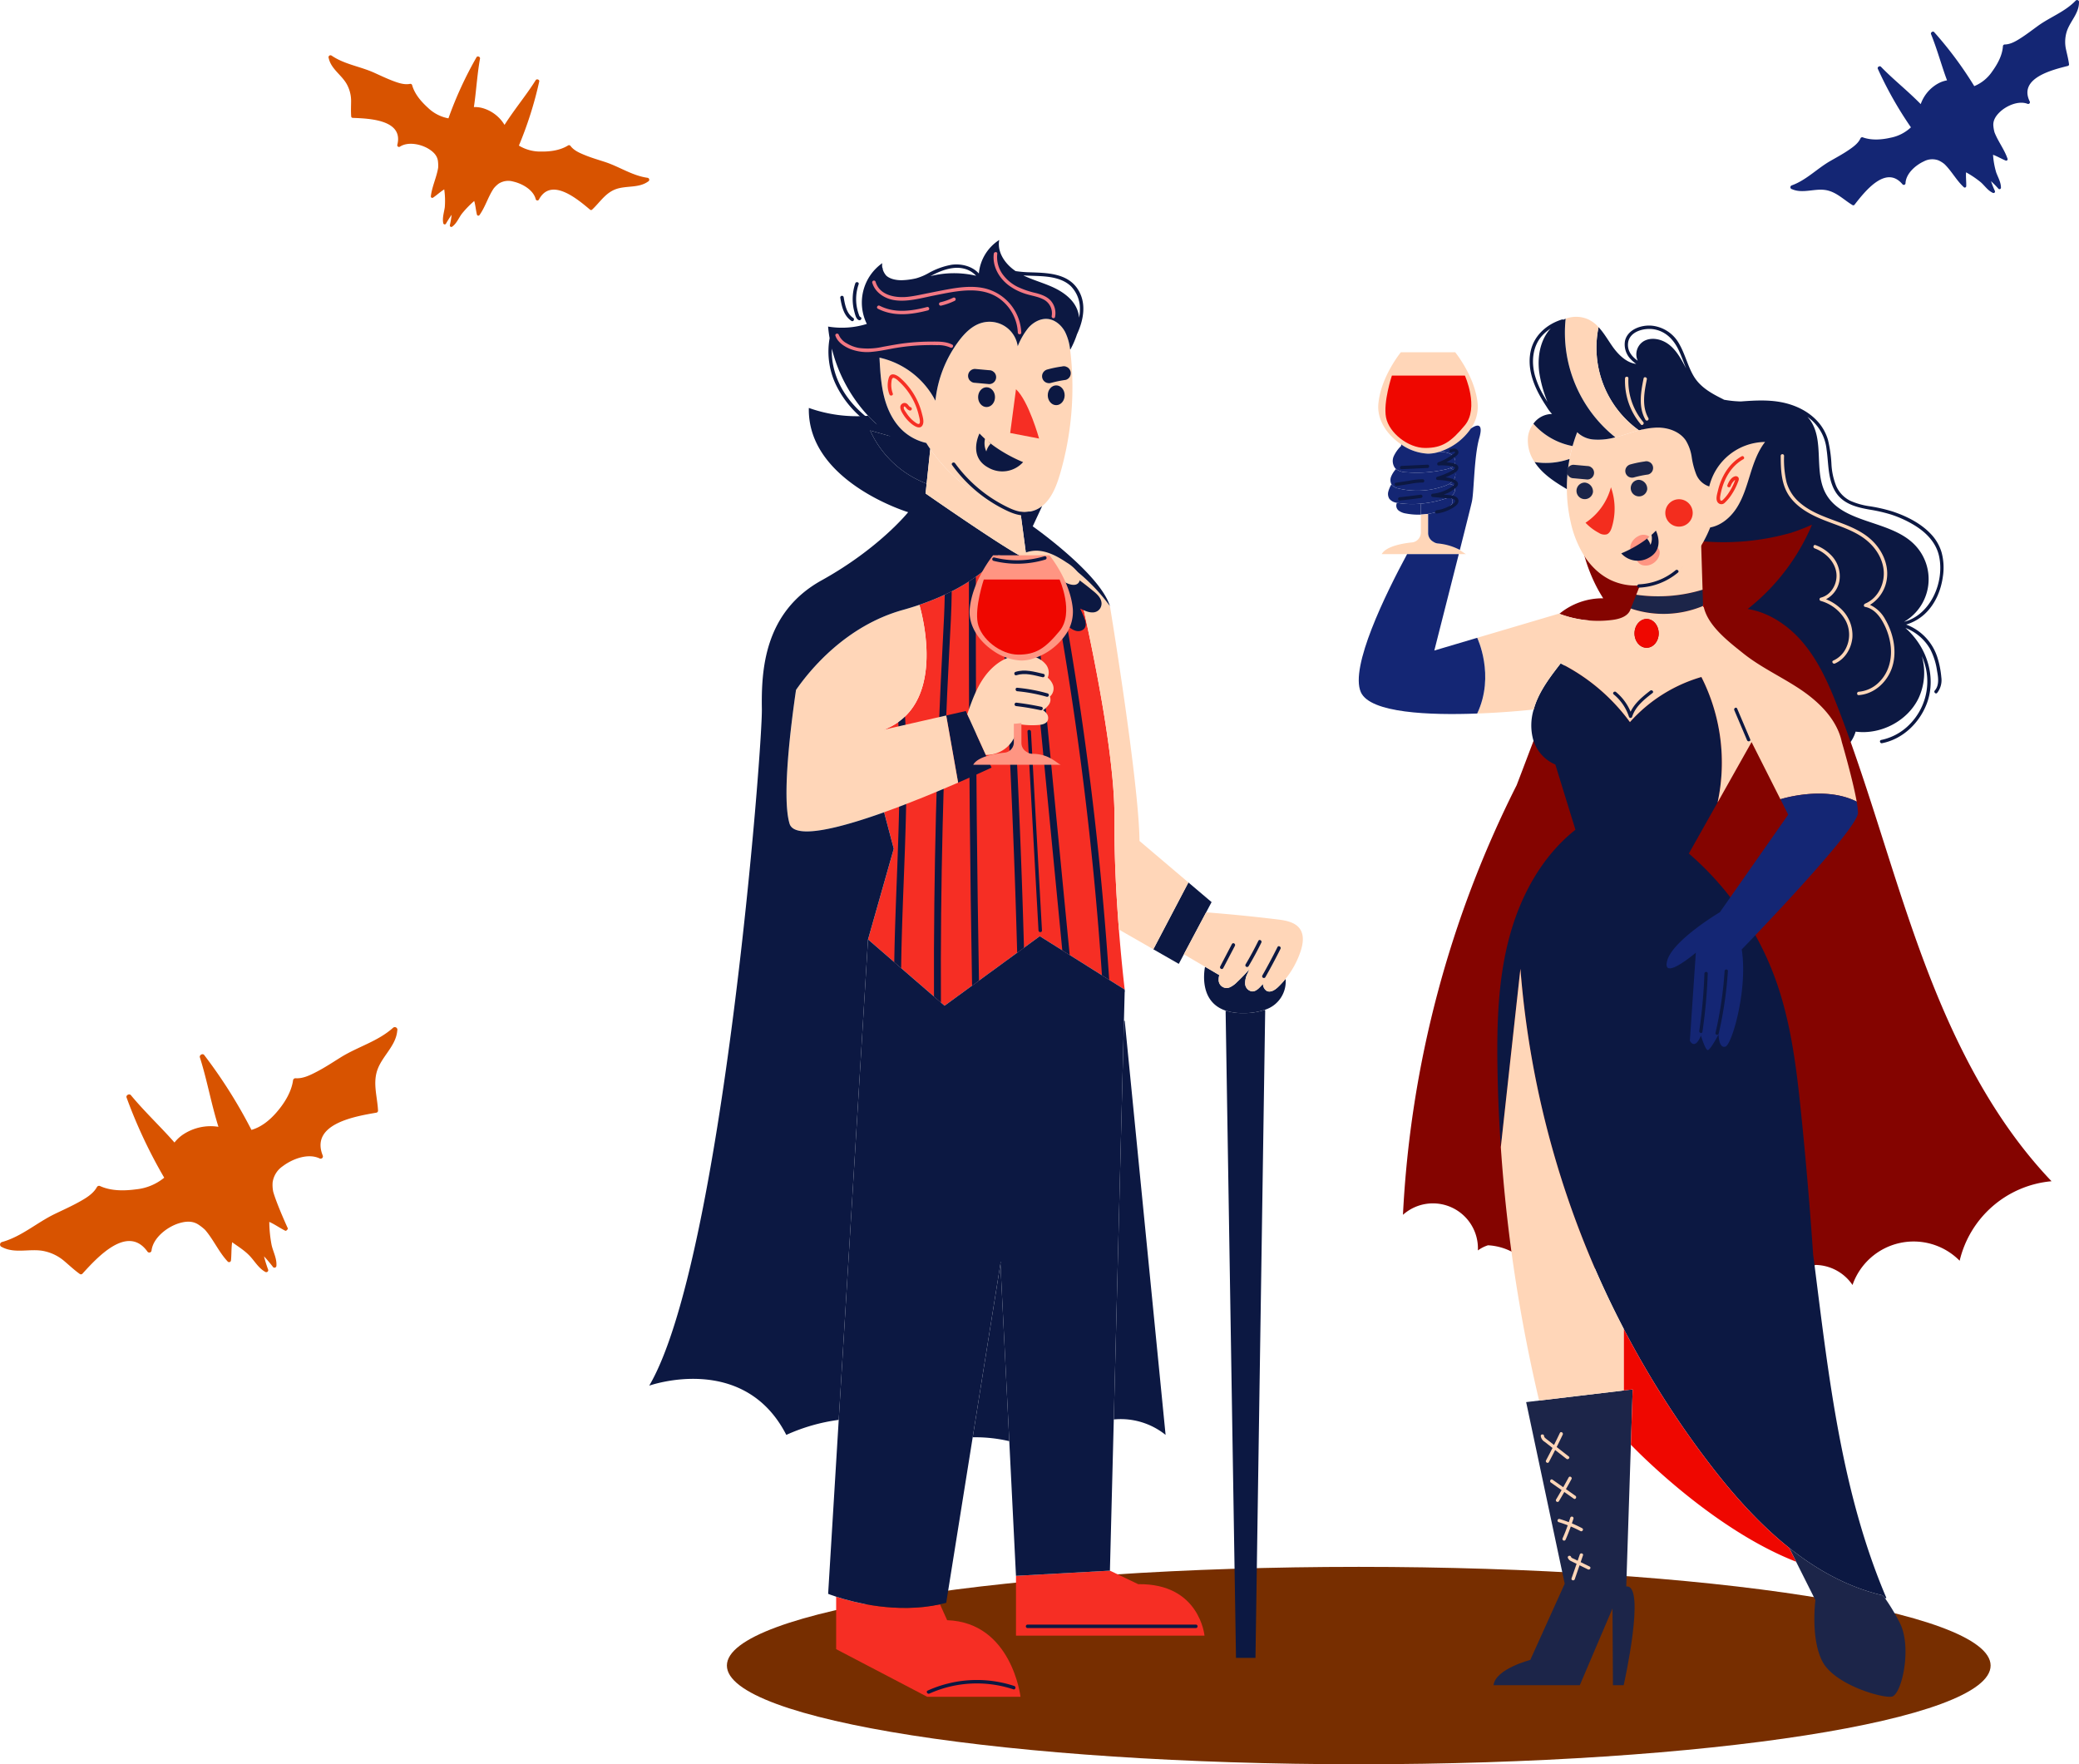 <svg id="Groupe_15633" data-name="Groupe 15633" xmlns="http://www.w3.org/2000/svg" xmlns:xlink="http://www.w3.org/1999/xlink" width="877.938" height="744.953" viewBox="0 0 877.938 744.953">
  <defs>
    <clipPath id="clip-path">
      <rect id="Rectangle_5357" data-name="Rectangle 5357" width="877.938" height="744.953" fill="none"/>
    </clipPath>
  </defs>
  <g id="Groupe_15632" data-name="Groupe 15632" clip-path="url(#clip-path)">
    <path id="Tracé_111462" data-name="Tracé 111462" d="M185.344,32.409a.2.2,0,0,0,0,.088c1.073,4.6,5.607,7.064,7.72,11.094a14.651,14.651,0,0,1,1.7,7c-.013,2.153-.131,4.3.049,6.444a.652.652,0,0,0,.586.553c6.921.27,21.524.743,18.9,11.31a.728.728,0,0,0,1.123.824c3.481-2.25,9.078-1,12.338,1.117,1.8,1.165,3.321,2.649,3.66,4.857a15.656,15.656,0,0,1,.113,2.9c-.659,4.121-2.606,7.953-3.091,12.122a.605.605,0,0,0,.971.528c1.607-1.1,3.027-2.442,4.679-3.463a33.635,33.635,0,0,1,.234,7.568c-.327,2.232-1.1,4.444-.643,6.711a.623.623,0,0,0,1.186.124,42.719,42.719,0,0,1,2.356-3.679,41.984,41.984,0,0,1-.731,4.308.623.623,0,0,0,.962.706c1.9-1.388,2.693-3.555,4.039-5.4a41.334,41.334,0,0,1,5.264-5.44c.538,1.867.682,3.814,1.13,5.706a.609.609,0,0,0,1.078.264c2.49-3.475,3.627-7.712,6-11.242a11.154,11.154,0,0,1,2.171-2.078,7.534,7.534,0,0,1,6.085-.855c3.723.843,8.45,3.424,9.5,7.4a.728.728,0,0,0,1.386.146c5.17-9.582,16.29-.107,21.594,4.349a.656.656,0,0,0,.807-.014c3.384-3.143,5.726-7.232,10.337-8.766,4.274-1.422,9.329-.364,13.173-3.015a.2.2,0,0,0,.061-.064.834.834,0,0,0-.154-1.625c-6.471-.907-11.86-4.7-17.988-6.694-2.815-.916-5.668-1.744-8.407-2.866-2.2-.9-4.689-1.938-6.13-3.921a.79.79,0,0,0-1.09-.124c-3.3,2.03-7.5,2.586-11.3,2.523a17.321,17.321,0,0,1-9.385-2.517,159.3,159.3,0,0,0,8.583-27.068c.178-.789-1.059-1.229-1.473-.569-3.095,4.937-6.713,9.506-10.06,14.268-1.07,1.522-2.122,3.061-3.117,4.634a15.981,15.981,0,0,0-8.876-6.974,11.917,11.917,0,0,0-4.069-.549q.28-1.847.5-3.7c.669-5.6,1.092-11.224,2.089-16.775.138-.768-1.073-1.275-1.471-.57a159.327,159.327,0,0,0-11.865,25.8,16.869,16.869,0,0,1-8.633-4.451c-2.834-2.575-5.58-5.713-6.666-9.472a.789.789,0,0,0-.888-.64c-2.514.519-5.229-.475-7.548-1.363-2.642-1.016-5.19-2.242-7.772-3.4-5.882-2.627-12.423-3.471-17.814-7.15a.832.832,0,0,0-1.2,1.1" transform="translate(-46.5 -7.816)" fill="#d85300"/>
    <path id="Tracé_111463" data-name="Tracé 111463" d="M.919,671.929a.275.275,0,0,0,.088.074c5.542,2.826,11.87.354,17.719,1.648a19.285,19.285,0,0,1,8.483,4.229c2.156,1.84,4.212,3.779,6.527,5.421a.86.86,0,0,0,1.055-.121c6.146-6.736,19.019-21.031,27.427-9.422A.959.959,0,0,0,64,673.328c.69-5.412,6.7-9.982,11.6-11.468,2.7-.819,5.485-1.093,7.995.441a20.5,20.5,0,0,1,3.015,2.349c3.588,4.161,5.79,9.374,9.575,13.4a.8.8,0,0,0,1.356-.528c.258-2.55.112-5.119.487-7.648,2.7,1.918,5.614,3.711,7.814,6.188,1.969,2.223,3.535,4.884,6.208,6.344a.82.82,0,0,0,1.132-1.089,56.258,56.258,0,0,1-1.7-5.494,55.377,55.377,0,0,1,3.715,4.392.82.82,0,0,0,1.527-.369c.213-3.087-1.292-5.728-2-8.646a54.531,54.531,0,0,1-1.006-9.915c2.336,1.044,4.417,2.552,6.7,3.706.588.294,1.18-.861,1.18-.861s-4.682-10.2-6.222-15.58a14.653,14.653,0,0,1-.247-3.949,9.917,9.917,0,0,1,4.3-6.85c4.009-3.031,10.619-5.6,15.512-3.279a.959.959,0,0,0,1.323-1.27c-5.255-13.336,13.721-16.485,22.708-18.039a.864.864,0,0,0,.67-.824c-.29-6.074-2.418-11.9-.046-17.845,2.2-5.509,7.553-9.7,8.148-15.817a.265.265,0,0,0-.011-.115,1.1,1.1,0,0,0-1.766-1.225c-6.405,5.742-14.8,7.948-22.007,12.42-3.312,2.056-6.566,4.224-10.02,6.027-2.773,1.447-5.93,3.075-9.15,2.841a1.039,1.039,0,0,0-1.05.991c-.756,5.04-3.767,9.747-7.055,13.516-2.836,3.249-6.363,6.127-10.5,7.308a209.8,209.8,0,0,0-19.955-31.615c-.643-.849-2.136.023-1.824,1,2.341,7.3,3.868,14.825,5.819,22.237.624,2.368,1.279,4.734,2.018,7.07a21.047,21.047,0,0,0-14.554,3.012,15.706,15.706,0,0,0-4.007,3.63q-1.621-1.849-3.3-3.65C65.319,618.7,60.014,613.5,55.274,607.781c-.656-.79-2.194,0-1.822,1A209.743,209.743,0,0,0,69.345,642.62a22.21,22.21,0,0,1-11.809,4.91c-5,.666-10.486.766-15.19-1.332a1.038,1.038,0,0,0-1.4.351c-1.612,2.971-4.917,4.859-7.78,6.439-3.263,1.8-6.661,3.32-10.013,4.939-7.638,3.689-14.039,9.555-22.317,11.858a1.1,1.1,0,0,0,.082,2.144" transform="translate(0 -145.344)" fill="#d85300"/>
    <path id="Tracé_111464" data-name="Tracé 111464" d="M1129.892.292c-4.516,4.712-10.742,6.886-15.955,10.671-2.288,1.661-4.529,3.387-6.9,4.925-2.086,1.348-4.537,2.881-7.1,2.892a.788.788,0,0,0-.738.81c-.287,3.9-2.327,7.538-4.568,10.642a16.869,16.869,0,0,1-7.53,6.137,159.313,159.313,0,0,0-16.931-22.8c-.535-.607-1.615.138-1.322.861,2.121,5.226,3.7,10.646,5.5,15.982q.6,1.769,1.256,3.52a11.938,11.938,0,0,0-3.869,1.377,15.981,15.981,0,0,0-7.246,8.656c-1.3-1.334-2.646-2.623-4.006-3.891-4.258-3.97-8.741-7.694-12.787-11.886-.542-.56-1.661.126-1.324.861a159.372,159.372,0,0,0,13.982,24.716,17.328,17.328,0,0,1-8.664,4.4c-3.7.845-7.935,1.168-11.579-.137a.789.789,0,0,0-1.04.346c-1,2.238-3.225,3.767-5.19,5.1-2.448,1.663-5.068,3.061-7.634,4.538-5.584,3.218-10.076,8.04-16.221,10.262a.834.834,0,0,0,.185,1.622.2.2,0,0,0,.074.049c4.308,1.8,9.036-.278,13.511.232,4.829.55,7.964,4.068,11.924,6.445a.656.656,0,0,0,.792-.153c4.269-5.454,13.2-17.021,20.231-8.711a.728.728,0,0,0,1.326-.428c.207-4.107,4.3-7.607,7.769-9.2a7.534,7.534,0,0,1,6.13-.418,11.122,11.122,0,0,1,2.553,1.585c3.051,2.966,5.036,6.876,8.189,9.763a.608.608,0,0,0,1-.48c.049-1.944-.212-3.879-.071-5.817A41.377,41.377,0,0,1,1089.908,77c1.7,1.523,2.923,3.48,5.065,4.447a.623.623,0,0,0,.8-.889,41.918,41.918,0,0,1-1.6-4.064,42.423,42.423,0,0,1,3.064,3.114.623.623,0,0,0,1.136-.366c-.016-2.314-1.234-4.318-2.013-6.434a33.672,33.672,0,0,1-1.332-7.452c1.827.658,3.494,1.679,5.292,2.423a.606.606,0,0,0,.841-.718c-1.334-3.979-4.03-7.327-5.525-11.223a15.6,15.6,0,0,1-.487-2.861c-.125-2.231,1.06-4,2.578-5.508,2.755-2.743,7.973-5.122,11.842-3.639a.728.728,0,0,0,.929-1.038c-4.746-9.8,9.446-13.274,16.162-14.965a.655.655,0,0,0,.46-.662c-.267-2.14-.825-4.212-1.281-6.316a14.652,14.652,0,0,1,.219-7.2c1.237-4.379,5.165-7.725,5.265-12.448a.2.2,0,0,0-.018-.085.832.832,0,0,0-1.405-.826" transform="translate(-253.39 0)" fill="#142674"/>
    <path id="Tracé_111465" data-name="Tracé 111465" d="M943.491,925.012c0,23.017-119.464,41.676-266.829,41.676s-266.828-18.659-266.828-41.676S529.3,883.335,676.662,883.335,943.491,902,943.491,925.012" transform="translate(-102.877 -221.735)" fill="#772e00"/>
    <path id="Tracé_111466" data-name="Tracé 111466" d="M1046.446,289.261a24.71,24.71,0,0,0-.578-9.917,19.07,19.07,0,0,0-4.55-7.813c-4.294-4.549-10.284-7.53-16.147-9.48a66.884,66.884,0,0,0-9.382-2.176,30.855,30.855,0,0,1-8.477-2.345,12.631,12.631,0,0,1-5.961-6.273,28.635,28.635,0,0,1-1.992-9.069,55.956,55.956,0,0,0-1.455-10.3,19.844,19.844,0,0,0-4.111-7.559c-3.955-4.549-9.648-7.261-15.5-8.406-5.764-1.116-11.486-.763-17.25-.339a47.1,47.1,0,0,1-7.121-.735.735.735,0,0,0-.2-.155c-4.874-2.416-9.748-5.029-12.588-9.875-2.472-4.21-3.546-9.07-5.948-13.309a14.92,14.92,0,0,0-11.57-7.911c-4.479-.452-10.37,1.526-11.458,6.456a8.924,8.924,0,0,0,2.43,7.686,13.515,13.515,0,0,0,2.317,1.991c-4.21-.494-7.756-4.068-10.243-7.685-1.822-2.627-3.5-5.538-5.664-7.841a42.874,42.874,0,0,0,17.108,43.6c.438-.112.891-.225,1.342-.324a74.53,74.53,0,0,1,11.062,19.2c4.479,11.938,4.281,24.823,2.077,37.227-1.13,6.414-2.868,12.673-4.365,19-1.441,6.032-2.557,12.206-2.26,18.437a30.952,30.952,0,0,0,4.874,15.95A28.128,28.128,0,0,0,942.128,347,27.693,27.693,0,0,0,971,343.427c.607-.48,1.173-1,1.738-1.54.071,2.246.142,4.478.212,6.724a33.686,33.686,0,0,0,.749,6.838,12.932,12.932,0,0,0,8,9,26.738,26.738,0,0,0,12.885,1.738,18.306,18.306,0,0,0,11.543-5.214,14.69,14.69,0,0,0,3.433-5.975c10.6,1.4,21.94-4.465,26.6-14.156a25.53,25.53,0,0,0,1.371-17.716,28.274,28.274,0,0,1,1.765,5.453,25.748,25.748,0,0,1-6.907,23.326,23.336,23.336,0,0,1-12.037,6.611c-.9.17-.523,1.554.366,1.371,8.7-1.709,15.71-8.449,18.847-16.6,3.307-8.618,1.568-18.324-3.532-25.868a32.988,32.988,0,0,0-5.439-6.2,20.558,20.558,0,0,1,10.37,8.8,28.139,28.139,0,0,1,2.965,9.226c.5,2.712,1.061,6.117-.932,8.392-.607.679.4,1.7,1,1a8.686,8.686,0,0,0,1.752-6.611,38.829,38.829,0,0,0-1.611-8.208,21.928,21.928,0,0,0-8.519-11.585,21.674,21.674,0,0,0-4.719-2.444,19.976,19.976,0,0,0,7.828-4.45c4.478-4.14,6.95-10.1,7.713-16.078M917.531,198.377c-2.472-1.753-4.38-4.083-4.083-7.318.466-5.143,7.035-6.7,11.217-5.891,4.833.932,8.053,4.351,10.116,8.632,1.229,2.557,2.133,5.27,3.236,7.883-.156-.3-.311-.579-.467-.876-1.808-3.391-3.729-6.824-6.739-9.183s-7.389-3.391-10.723-1.5a6.524,6.524,0,0,0-2.557,8.251M1030,308.63a20.807,20.807,0,0,0,3.954-33.059c-10.44-10.03-29.992-8.392-36.986-21.064-5.255-9.537-.311-22.816-6.922-31.448-.268-.339-.551-.664-.833-.975a19.144,19.144,0,0,1,8.08,13.8c.891,6.019.467,12.545,3.788,17.9,3.151,5.058,8.829,6.485,14.325,7.46a66.326,66.326,0,0,1,9.069,2.076,47.235,47.235,0,0,1,9.1,4.055c5.283,3.051,9.9,7.417,11.232,13.577,2.344,10.878-3.561,24.751-14.806,27.676" transform="translate(-225.951 -46.071)" fill="#0c1842"/>
    <path id="Tracé_111467" data-name="Tracé 111467" d="M1064.9,570.915a43.861,43.861,0,0,0-38.8,33.566,27.316,27.316,0,0,0-45.243,10.24,19.262,19.262,0,0,0-15.443-8.468c-4.869.99-9.264,4.632-12.947,7.827a.715.715,0,0,1-1.172-.308c-1.465-3.809-5.553-5.942-9.473-6.208a13.245,13.245,0,0,0-2.971.139,20.987,20.987,0,0,0-8.51,3.725c-.949.656-1.856,1.381-2.735,2.121a13.566,13.566,0,0,1-2.176,1.716,3.016,3.016,0,0,1-2.665.349,5.492,5.492,0,0,1-1.994-1.8c-2.636-2.986-6.39-5.008-10.38-3.558-3.669,1.339-6.362,4.757-8.636,7.784a.7.7,0,0,1-1.2,0c-1.911-3.6-4.687-7.519-9.11-7.91-4.632-.4-8.872,2.818-12.305,5.539a.692.692,0,0,1-1.157-.307,11.71,11.71,0,0,0-5.623-7.6,17.512,17.512,0,0,0-8.538.013,16.818,16.818,0,0,0-5.413,2.539,11.074,11.074,0,0,0-.809.991.769.769,0,0,1-.837.279,22.126,22.126,0,0,0-3.447,3.921,2,2,0,0,1-2.245,1.06,3.309,3.309,0,0,1-1.744-1.758c-.488-.962-.794-2.009-1.269-2.985a23.133,23.133,0,0,0-1.506-2.623,25.319,25.319,0,0,0-9.794-8.636,24.907,24.907,0,0,0-9.835-2.609,14.707,14.707,0,0,0-4.269,2.177,19,19,0,0,0-31.641-15.039,452.826,452.826,0,0,1,48.019-181.417q1.089-2.847,2.176-5.692c3.209-8.426,6.362-16.853,9.71-25.223,5.3-13.281,11.175-26.422,18.611-38.658a45.549,45.549,0,0,1-12.458-2.79,28.649,28.649,0,0,1,18.5-6.543c-1.032-1.646-2.009-3.32-2.9-5.05a69.678,69.678,0,0,1-7.6-31.641.711.711,0,0,1,1.061-.6,98.761,98.761,0,0,0,19.2,7.547,162.1,162.1,0,0,0,17.815,3.864c3.99.656,8.007,1.213,12.026,1.619,2.413.237,4.826.4,7.255.5a104.28,104.28,0,0,0,32.561-3.92,88.832,88.832,0,0,0,8.761-3.4,89.833,89.833,0,0,1-27.148,35.589c9.1,1.464,17.383,7.128,23.368,14.258,6.933,8.245,11.245,18.359,15.123,28.418,1.046,2.734,2.078,5.469,3.069,8.217.041.1.07.2.111.293,11.956,32.674,20.968,66.406,33.259,98.982,12.542,33.259,28.906,65.82,53.376,91.476" transform="translate(-198.561 -72.14)" fill="#840400"/>
    <path id="Tracé_111468" data-name="Tracé 111468" d="M1008.512,768.589l-.516.209a6.343,6.343,0,0,0-1.145-1.311c-14.62-3.445-27.692-10.7-39.425-20.075-12.459-9.933-23.41-22.224-33.12-34.849a388.588,388.588,0,0,1-36.732-57.618v-.013a395.68,395.68,0,0,1-43.61-151.981q-4.143,37.668-8.273,75.293-1.13-16.552-1.409-33.133c-.307-18.736.2-37.709,5.091-55.789,4.688-17.341,13.77-33.971,27.832-45.089q-4.248-13.769-8.481-27.525a16.494,16.494,0,0,1-9.347-10.463,22.9,22.9,0,0,1,.195-12.779,31.116,31.116,0,0,1,1.646-4.59c2.427-5.427,6.1-10.184,9.738-14.885a81.91,81.91,0,0,1,29.254,24.79,64.636,64.636,0,0,1,30.176-19.043,79.9,79.9,0,0,1,6.849,52.971q-6.068,10.777-12.137,21.568a127.617,127.617,0,0,1,38.769,59.7c4.381,14.425,6.446,29.422,8.05,44.378,1.688,15.75,3.1,31.529,4.352,47.321.474,5.971.893,11.942,1.311,17.913.181,1.451.391,2.9.572,4.367,6.068,47.921,11.468,96.373,30.357,140.639" transform="translate(-211.914 -93.879)" fill="#0c1842"/>
    <path id="Tracé_111469" data-name="Tracé 111469" d="M967.129,247.129c-3.116,4-4.794,8.906-6.3,13.743s-2.931,9.788-5.662,14.055c-2.575,4.027-6.545,7.455-11.211,8.294a49.591,49.591,0,0,1-2.5,5.363v.014a39.111,39.111,0,0,1-13.544,14.768,30.206,30.206,0,0,1-12.974,4.282,24.835,24.835,0,0,1-13.017-2.219,25.385,25.385,0,0,1-6.018-4.083,30.208,30.208,0,0,1-5.192-6.2,44.823,44.823,0,0,1-5.691-14.255,63.727,63.727,0,0,1-1.594-13.842,65.092,65.092,0,0,1,1.139-12.762c.356-1.835.768-3.642,1.28-5.435.555-1.977,1.21-3.926,1.949-5.847a11.086,11.086,0,0,0,7.142,3.1,26.546,26.546,0,0,0,8.948-.953c1.494-.356,2.988-.811,4.467-1.266,1.836-.569,3.7-1.152,5.563-1.636a30.592,30.592,0,0,1,7.753-1.2c4.552-.028,9.389,1.651,11.964,5.406a18.578,18.578,0,0,1,2.518,7.057,33.358,33.358,0,0,0,1.892,7.27,8.819,8.819,0,0,0,5.264,5.05l.256.057a24.511,24.511,0,0,1,23.573-18.765" transform="translate(-221.755 -60.509)" fill="#ffd6b8"/>
    <path id="Tracé_111470" data-name="Tracé 111470" d="M960.392,341.522a3.6,3.6,0,0,0,.111.53h-.251l-.014-.475a.489.489,0,0,0,.154-.055" transform="translate(-241.039 -85.729)" fill="#ef0700"/>
    <path id="Tracé_111471" data-name="Tracé 111471" d="M949.906,336.148v.056a13.1,13.1,0,0,0,.056,1.66L950,339.3a43.3,43.3,0,0,1-30.538,1.1l2.316-5.832a64.242,64.242,0,0,0,28-2.12Z" transform="translate(-230.804 -83.452)" fill="#1c2549"/>
    <path id="Tracé_111472" data-name="Tracé 111472" d="M787.008,274.749a34.41,34.41,0,0,0,19.113-.935,13.965,13.965,0,0,0,2.2-.949l.488.07a2.156,2.156,0,0,1,2.093,2.051,3.426,3.426,0,0,1-1.423,2.79,5.535,5.535,0,0,1-.6.4,10.73,10.73,0,0,1-2.344.962,47.029,47.029,0,0,1-10.2,2.037,39.261,39.261,0,0,1-9.4-.279c-.21-.028-.433-.07-.642-.112a4.766,4.766,0,0,1-3.125-1.66,3.9,3.9,0,0,1-.475-2.958,11.529,11.529,0,0,1,1.158-2.86l.21-.265a4.134,4.134,0,0,0,.377.488,5.114,5.114,0,0,0,2.567,1.213" transform="translate(-196.449 -68.495)" fill="#142674"/>
    <path id="Tracé_111473" data-name="Tracé 111473" d="M816.172,230.822a25.428,25.428,0,0,1-13.491,9.861,16.108,16.108,0,0,1-4.549.721h-.071a21.506,21.506,0,0,1-11.3-3.913c-5.707-3.842-10.257-10.116-9.635-17.081,1-11.457,9.508-21.842,9.508-21.842H809.56s8.49,10.385,9.508,21.842a16.13,16.13,0,0,1-2.9,10.412" transform="translate(-195.059 -49.845)" fill="#ffd6b8"/>
    <path id="Tracé_111474" data-name="Tracé 111474" d="M813.947,280.659a1.987,1.987,0,0,1,.279,2.3,4.853,4.853,0,0,1-2.287,1.856,27.261,27.261,0,0,1-7.8,2.441,25.318,25.318,0,0,1-3.083.307v-3.571l-.112-1.033a47.027,47.027,0,0,0,10.2-2.036,10.8,10.8,0,0,0,2.344-.962Z" transform="translate(-201.053 -70.276)" fill="#142674"/>
    <path id="Tracé_111475" data-name="Tracé 111475" d="M788.1,283.557a39.26,39.26,0,0,0,9.4.279l.112,1.033v3.571a27.527,27.527,0,0,1-6.333-.474,6.675,6.675,0,0,1-3.027-1.228,2.628,2.628,0,0,1-.865-2.93l.07-.362c.21.042.432.084.643.112" transform="translate(-197.607 -71.15)" fill="#142674"/>
    <path id="Tracé_111476" data-name="Tracé 111476" d="M960.106,337.462l.056,1.66a13.1,13.1,0,0,1-.056-1.66" transform="translate(-241.005 -84.71)" fill="#1c2549"/>
    <path id="Tracé_111477" data-name="Tracé 111477" d="M909.516,353.19c0-3.362-2.288-6.083-5.106-6.083s-5.106,2.72-5.106,6.083,2.287,6.069,5.106,6.069,5.106-2.72,5.106-6.069m51.4,70.033-12.179-24.135q-7.178,12.745-14.341,25.489a79.9,79.9,0,0,0-6.85-52.972,64.631,64.631,0,0,0-30.175,19.043,81.919,81.919,0,0,0-29.255-24.79c-3.642,4.7-7.31,9.459-9.738,14.885a31.084,31.084,0,0,0-1.646,4.591h-.013s-10.659,1.213-23.842,1.7c7.645-16.169,0-31.975,0-31.975l34.515-10.212a1.065,1.065,0,0,0,.2.07,46.414,46.414,0,0,0,22.531,2.567c2.971-.4,6.348-1.465,7.422-4.269l.2-.516a43.3,43.3,0,0,0,30.538-1.1l.014.475h.251c1.828,7.91,10.114,14.327,16.643,19.531,7.492,6,16.364,9.988,24.317,15.346,6.458,4.367,12.542,10.017,15.666,17.02a24.956,24.956,0,0,1,1.66,5.05s4.645,15.834,6.292,25.2H993.1c-13.5-6.808-31.529-1.2-32.17-.991Z" transform="translate(-209.067 -85.747)" fill="#ffd6b8"/>
    <path id="Tracé_111478" data-name="Tracé 111478" d="M960.378,341.059a.492.492,0,0,1-.154.055l-.042-1.436a9.241,9.241,0,0,0,.2,1.381" transform="translate(-241.025 -85.266)" fill="#ef0700"/>
    <path id="Tracé_111479" data-name="Tracé 111479" d="M786.632,260.926c-.112-.1-.223-.209-.335-.321a5.012,5.012,0,0,1-.613-5.078,14.831,14.831,0,0,1,3.111-4.353l.028-.642a21.519,21.519,0,0,0,11.3,3.92h.07a16.314,16.314,0,0,0,4.548-.725,10.215,10.215,0,0,1,4.855.823c1.493.809,2.553,2.693,1.87,4.241a3.62,3.62,0,0,1-2.078,1.786h-.014a10.264,10.264,0,0,1-1.66.5,55,55,0,0,1-16.686,1.228,7.544,7.544,0,0,1-4.394-1.381" transform="translate(-197.12 -62.889)" fill="#142674"/>
    <path id="Tracé_111480" data-name="Tracé 111480" d="M904.685,274.713a26.991,26.991,0,0,1,.37,16.887c-.37,1.224-.968,2.547-2.162,2.988a4.23,4.23,0,0,1-3.272-.6,21.73,21.73,0,0,1-5.677-4.3,25.991,25.991,0,0,0,10.741-14.98" transform="translate(-224.398 -68.958)" fill="#f32d1e"/>
    <path id="Tracé_111481" data-name="Tracé 111481" d="M880.3,248.3c-.512,1.792-.925,3.6-1.281,5.435a30.076,30.076,0,0,1-14.753,1.323,16.024,16.024,0,0,1-2.76-10.94,11.612,11.612,0,0,1,2.248-5.25A29.206,29.206,0,0,0,880.3,248.3" transform="translate(-216.221 -59.961)" fill="#ffd6b8"/>
    <path id="Tracé_111482" data-name="Tracé 111482" d="M913.623,226.575c-1.863.484-3.728,1.067-5.563,1.636-1.479.455-2.973.911-4.467,1.266a56.523,56.523,0,0,1-20.97-50.063,12.6,12.6,0,0,1,9.731.356,14.321,14.321,0,0,1,4.169,3.2,42.882,42.882,0,0,0,17.1,43.6" transform="translate(-221.471 -44.835)" fill="#ffd6b8"/>
    <path id="Tracé_111483" data-name="Tracé 111483" d="M814.638,306.7l-3.06,0H779.028c1.978-3.588,9.96-4.662,12.73-4.931a4.688,4.688,0,0,0,.777-.142,4.4,4.4,0,0,0,1.06-.48,4.229,4.229,0,0,0,1.963-3.546v-7.587a27.845,27.845,0,0,0,3.081-.3v8.082a4.163,4.163,0,0,0,1.935,3.531l.381.24a3.749,3.749,0,0,0,1.978.65c6.8.053,9.361,3.309,11.706,4.482" transform="translate(-195.552 -72.724)" fill="#ffd6b8"/>
    <path id="Tracé_111484" data-name="Tracé 111484" d="M926.676,348.954c2.818,0,5.107,2.72,5.107,6.082s-2.288,6.069-5.107,6.069-5.106-2.72-5.106-6.069,2.288-6.082,5.106-6.082" transform="translate(-231.333 -87.594)" fill="#ef0700"/>
    <path id="Tracé_111485" data-name="Tracé 111485" d="M1055.333,904.022c5.524,10.3.962,30.748-3.292,31.417s-24.247-5.134-29.283-14.927-2.916-25.8-2.916-25.8l-8.161-16.266-2.958-5.888c11.733,9.375,24.8,16.63,39.425,20.076a6.322,6.322,0,0,1,1.144,1.312,86.446,86.446,0,0,1,6.04,10.072" transform="translate(-253.21 -219.031)" fill="#1c2549"/>
    <path id="Tracé_111486" data-name="Tracé 111486" d="M861.329,788.007l35.714-4.255,3.794-.446-.754,23.34L898.131,866.5c8.525-1.06-1.088,41.7-1.088,41.7h-4.534l-.195-32.394-13.8,32.394H842.091c.767-6.891,15.514-10.672,15.514-10.672l14.536-32.184L855.86,788.663Z" transform="translate(-211.382 -196.626)" fill="#1c2549"/>
    <path id="Tracé_111487" data-name="Tracé 111487" d="M971.783,516.541c1.409,16.03-4.617,36.831-7.282,37.7-2.86.921-2.9-5.134-2.9-5.134s-3.5,6.64-4.562,6.6c-1.075-.055-2.875-6.11-2.875-6.11-2.692,6.445-4.687,2.135-4.687,2.135L952,514.588s-14.314,12.166-12.124,3.488,22.28-20.592,22.28-20.592l28.851-41.2-3.279-6.5c.642-.209,18.666-5.817,32.171.991h.014a31.789,31.789,0,0,1,.558,4.729c.14,6.975-49.093,57.715-49.093,57.715.181,1.074.306,2.19.4,3.32" transform="translate(-235.871 -112.31)" fill="#142674"/>
    <path id="Tracé_111488" data-name="Tracé 111488" d="M823.235,241.206c2.511-1.8,5.426-2.539,3.586,3.92-2.275,8.008-2.2,22.7-3.14,26.953-.335,1.535-2.469,10.059-5.078,20.355a24.12,24.12,0,0,0-9.095-2.707,4.028,4.028,0,0,1-1.982-.655l-.377-.237a4.176,4.176,0,0,1-1.938-3.53v-8.091a27.284,27.284,0,0,0,7.8-2.442,4.846,4.846,0,0,0,2.287-1.855,1.988,1.988,0,0,0-.278-2.3l-.461-.7a5.455,5.455,0,0,0,.6-.4,3.424,3.424,0,0,0,1.424-2.79,2.158,2.158,0,0,0-2.093-2.051L814,264.6a6,6,0,0,0,1.172-.81,4.178,4.178,0,0,0,1.548-3.348,2.7,2.7,0,0,0-2.329-2.525,3.627,3.627,0,0,0,2.078-1.786c.684-1.549-.377-3.433-1.87-4.241a10.217,10.217,0,0,0-4.855-.823,25.408,25.408,0,0,0,13.491-9.863" transform="translate(-202.124 -60.232)" fill="#142674"/>
    <path id="Tracé_111489" data-name="Tracé 111489" d="M811.386,266.468a4.18,4.18,0,0,1-1.548,3.348,6.051,6.051,0,0,1-1.172.81,14.055,14.055,0,0,1-2.2.948,34.41,34.41,0,0,1-19.112.935,5.115,5.115,0,0,1-2.568-1.213,4.207,4.207,0,0,1-.377-.488,4.009,4.009,0,0,1-.195-3.236,10.863,10.863,0,0,1,2.092-3.279,7.547,7.547,0,0,0,4.4,1.381,54.976,54.976,0,0,0,16.685-1.228,10.239,10.239,0,0,0,1.661-.5h.014a2.7,2.7,0,0,1,2.329,2.525" transform="translate(-196.79 -66.255)" fill="#142674"/>
    <path id="Tracé_111490" data-name="Tracé 111490" d="M816.107,347.728s7.645,15.806,0,31.975c-19.74.753-45.187-.112-49.135-9.026-4.687-10.561,10.394-41.35,19.532-58.287h21.833C803.746,330.527,798,353.1,798,353.1Z" transform="translate(-192.304 -78.416)" fill="#142674"/>
    <path id="Tracé_111491" data-name="Tracé 111491" d="M985.312,841.574l2.958,5.887c-36.482-14.2-69.768-49.4-69.768-49.4l.753-23.34-3.8.446v-26.06a388.571,388.571,0,0,0,36.733,57.617c9.71,12.626,20.661,24.916,33.119,34.849" transform="translate(-229.799 -188.041)" fill="#ef0700"/>
    <path id="Tracé_111492" data-name="Tracé 111492" d="M850.289,662.759q-2.7-20.571-4.1-41.294,4.122-37.647,8.273-75.293a395.691,395.691,0,0,0,43.611,151.98s-.014.014,0,.014v26.06l-35.714,4.256a661.368,661.368,0,0,1-12.068-65.723" transform="translate(-212.41 -137.1)" fill="#ffd6b8"/>
    <path id="Tracé_111493" data-name="Tracé 111493" d="M949.928,305.7l.628,20.033a64.237,64.237,0,0,1-28,2.121l1.367-3.474a29.62,29.62,0,0,0,12.724-4.2A38.355,38.355,0,0,0,949.928,305.7" transform="translate(-231.58 -76.738)" fill="#ffd6b8"/>
    <path id="Tracé_111494" data-name="Tracé 111494" d="M880,258.719a65.05,65.05,0,0,0-1.138,12.761c-4.1-2.447-8.195-5.008-11.381-8.536a22.088,22.088,0,0,1-2.234-2.9A30.066,30.066,0,0,0,880,258.719" transform="translate(-217.193 -64.944)" fill="#0c1842"/>
    <path id="Tracé_111495" data-name="Tracé 111495" d="M877.639,179.682c-.343.119-.67.284-1.005.426a.622.622,0,0,0-.581-.091c-6.178,1.911-11.539,6.5-13.084,12.947-1.577,6.578.495,13.23,3.656,19,.941,1.717,1.979,3.378,3.053,5.013a17.548,17.548,0,0,0,2.208,2.932,9.743,9.743,0,0,0-7.863,4.108,29.207,29.207,0,0,0,16.546,9.433q.832-2.967,1.949-5.848a11.079,11.079,0,0,0,7.141,3.1,26.553,26.553,0,0,0,8.949-.953,56.523,56.523,0,0,1-20.97-50.064m-9.161,32.665a36.673,36.673,0,0,1-3.866-8.929c-1.492-5.643-.942-12.155,3.138-16.618a18.6,18.6,0,0,1,3.619-3.022c-.228.244-.476.47-.687.728-3.926,4.823-4.979,11.481-4.211,17.656a53.373,53.373,0,0,0,3.5,12.642c-.513-.81-1.017-1.626-1.5-2.457" transform="translate(-216.487 -45.104)" fill="#0c1842"/>
    <path id="Tracé_111496" data-name="Tracé 111496" d="M814.692,211.733s6.1,13.6,0,20.968c-5.929,7.157-9.654,9.6-16.8,9.6s-15.221-6.348-16.5-12.863,2.469-17.7,2.469-17.7Z" transform="translate(-196.079 -53.149)" fill="#ef0700"/>
    <path id="Tracé_111497" data-name="Tracé 111497" d="M978.421,257.228c-5.4,3-8.654,8.687-10.032,14.565-.311,1.327-.941,3.248-.283,4.546a1.962,1.962,0,0,0,3.2.478,18.031,18.031,0,0,0,3.133-3.861,24.468,24.468,0,0,0,2.289-4.492c.258-.664.742-1.562.34-2.257a1.311,1.311,0,0,0-1.52-.518c-1.562.41-2.642,2.343-3.143,3.739-.309.864,1.064,1.236,1.371.379a5.77,5.77,0,0,1,1.28-2.09,3.308,3.308,0,0,1,.611-.552.753.753,0,0,0-.007.091c-.064.186-.13.371-.2.556a22.718,22.718,0,0,1-2.17,4.3,17.206,17.206,0,0,1-2.8,3.519c-1.221,1.094-1.262-.644-1.129-1.493.11-.7.256-1.406.422-2.1,1.312-5.483,4.3-10.777,9.347-13.584.8-.444.084-1.673-.718-1.228" transform="translate(-242.942 -64.545)" fill="#f32d1e"/>
    <path id="Tracé_111498" data-name="Tracé 111498" d="M939.332,321.4a25.926,25.926,0,0,1-15.53,5.966c-.9.036-.9,1.431,0,1.4a27.487,27.487,0,0,0,16.516-6.375c.69-.576-.3-1.558-.986-.986" transform="translate(-231.724 -80.635)" fill="#0c1842"/>
    <path id="Tracé_111499" data-name="Tracé 111499" d="M925.17,389.322c-3.209,2.492-6.518,5.2-8.285,8.9a21.742,21.742,0,0,0-6.163-8.329c-.687-.568-1.679.414-.987.986a20.486,20.486,0,0,1,6.46,9.448.7.7,0,0,0,1.345,0c1.374-4.358,5.145-7.326,8.616-10.021.708-.55-.286-1.531-.986-.986" transform="translate(-228.303 -97.688)" fill="#0c1842"/>
    <path id="Tracé_111500" data-name="Tracé 111500" d="M984.534,412.345q-2.722-6.532-5.531-13.026c-.355-.822-1.558-.112-1.2.7q2.737,6.329,5.39,12.693c.34.817,1.691.458,1.345-.371" transform="translate(-245.431 -100.145)" fill="#0c1842"/>
    <path id="Tracé_111501" data-name="Tracé 111501" d="M950.5,287.238a5.784,5.784,0,1,1-5.784-5.784,5.784,5.784,0,0,1,5.784,5.784" transform="translate(-235.691 -70.651)" fill="#f32d1e"/>
    <path id="Tracé_111502" data-name="Tracé 111502" d="M895.823,276.106a3.5,3.5,0,1,1-3.46-4.053,3.793,3.793,0,0,1,3.46,4.053" transform="translate(-223.132 -68.291)" fill="#1c2549"/>
    <path id="Tracé_111503" data-name="Tracé 111503" d="M926.407,274.554a3.5,3.5,0,1,1-3.46-4.053,3.793,3.793,0,0,1,3.46,4.053" transform="translate(-230.809 -67.901)" fill="#1c2549"/>
    <path id="Tracé_111504" data-name="Tracé 111504" d="M894.076,263.382l-.576-.445a2.834,2.834,0,0,0-1.436-.389l-5.8-.527a2.856,2.856,0,0,0-2.012.834,2.845,2.845,0,0,0,0,4.024l.576.444a2.831,2.831,0,0,0,1.436.389l5.8.527a2.855,2.855,0,0,0,2.012-.833,2.845,2.845,0,0,0,0-4.024" transform="translate(-221.755 -65.771)" fill="#1c2549"/>
    <path id="Tracé_111505" data-name="Tracé 111505" d="M928.019,262.13a2.881,2.881,0,0,0-1.308-1.7l-.68-.287a2.862,2.862,0,0,0-1.512,0,45.441,45.441,0,0,0-6.056,1.247,2.946,2.946,0,0,0-1.7,1.308,2.844,2.844,0,0,0,1.021,3.892,2.952,2.952,0,0,0,2.192.287,45.7,45.7,0,0,1,6.055-1.247,2.829,2.829,0,0,0,1.7-1.308,2.908,2.908,0,0,0,.287-2.192" transform="translate(-230.028 -65.276)" fill="#1c2549"/>
    <path id="Tracé_111506" data-name="Tracé 111506" d="M1048.137,325.806a13.933,13.933,0,0,0-6.443-6.133,15.279,15.279,0,0,0,7.179-11.387c.674-5.763-2.008-11.554-6.061-15.542-8.644-8.5-22.2-8.469-31.12-16.545a17.531,17.531,0,0,1-5.238-8.339,41.9,41.9,0,0,1-1.037-11.133.712.712,0,0,0-1.423,0c.024,6,.207,12.354,3.9,17.389,3.215,4.38,8.083,7.138,13,9.215,5.447,2.3,11.237,3.863,16.335,6.933,5.033,3.032,9.071,7.788,10.1,13.7,1.048,6.009-1.892,12.77-7.7,15.193-.569.237-.775,1.225,0,1.371,3.024.574,5.254,2.789,6.858,5.3a27.228,27.228,0,0,1,3.6,9.052c1.294,6.24.068,12.95-4.62,17.5a13.709,13.709,0,0,1-8.523,3.979c-.908.063-.915,1.486,0,1.423,6.327-.437,11.585-5.116,13.805-10.9,2.615-6.818.985-14.924-2.614-21.079" transform="translate(-252.023 -64.271)" fill="#ffd6b8"/>
    <path id="Tracé_111507" data-name="Tracé 111507" d="M1033.383,333.575a19.824,19.824,0,0,0-5.612-3.428,10.918,10.918,0,0,0,5.623-7.613,12.644,12.644,0,0,0-3.865-11.356,17.334,17.334,0,0,0-6.214-3.891c-.861-.318-1.231,1.057-.378,1.372,4.477,1.655,8.6,5.528,9.2,10.457.542,4.417-2.143,9.277-6.608,10.369a.717.717,0,0,0,0,1.372,17.454,17.454,0,0,1,10.506,8.286,12.813,12.813,0,0,1-.134,12.226,10.816,10.816,0,0,1-5.089,4.686c-.836.367-.113,1.593.718,1.228,4.3-1.888,6.907-6.31,7.366-10.875a15.322,15.322,0,0,0-5.516-12.834" transform="translate(-256.657 -77.123)" fill="#ffd6b8"/>
    <path id="Tracé_111508" data-name="Tracé 111508" d="M923.908,231.526a26.969,26.969,0,0,1-6.269-18.461c.039-.916-1.383-.914-1.422,0a28.444,28.444,0,0,0,6.686,19.467c.591.7,1.593-.31,1.006-1.006" transform="translate(-229.982 -53.311)" fill="#ffd6b8"/>
    <path id="Tracé_111509" data-name="Tracé 111509" d="M928.315,229.937c-2.881-5.04-1.744-11-.657-16.384.181-.894-1.19-1.276-1.371-.378-1.168,5.775-2.286,12.081.8,17.48a.712.712,0,0,0,1.228-.718" transform="translate(-232.216 -53.383)" fill="#ffd6b8"/>
    <path id="Tracé_111510" data-name="Tracé 111510" d="M880.534,817.654l-5.107-3.988c.87-1.735,1.727-3.478,2.556-5.234.381-.807-.821-1.517-1.205-.7-.8,1.7-1.631,3.383-2.472,5.063l-2.119-1.655c-.443-.346-.9-.681-1.328-1.043-.333-.282-.738-.616-.752-1.084-.026-.9-1.422-.9-1.395,0a3.364,3.364,0,0,0,1.662,2.469l3.058,2.387.241.189q-1.336,2.633-2.73,5.237c-.425.791.779,1.5,1.205.7.9-1.678,1.778-3.371,2.642-5.069l4.758,3.714c.7.546,1.693-.435.986-.987" transform="translate(-218.064 -202.666)" fill="#ffd6b8"/>
    <path id="Tracé_111511" data-name="Tracé 111511" d="M884.673,840.567l-4.011-2.824q1.193-2.1,2.346-4.222c.427-.79-.777-1.5-1.2-.7-.747,1.382-1.514,2.753-2.288,4.119l-4.524-3.186c-.736-.517-1.433.692-.7,1.205l4.535,3.194c-.775,1.348-1.557,2.693-2.359,4.026a.7.7,0,0,0,1.2.7c.782-1.3,1.544-2.609,2.3-3.924l4,2.818c.736.518,1.434-.691.7-1.2" transform="translate(-219.386 -208.967)" fill="#ffd6b8"/>
    <path id="Tracé_111512" data-name="Tracé 111512" d="M888.555,859.9c-1.416-.752-2.869-1.431-4.347-2.049.227-.678.481-1.346.688-2.032a.7.7,0,0,0-1.345-.371c-.193.637-.428,1.259-.637,1.891-1.293-.5-2.6-.964-3.934-1.36a.7.7,0,0,0-.371,1.345c1.307.389,2.591.842,3.859,1.334-.649,1.837-1.346,3.656-2.146,5.432a.718.718,0,0,0,.25.954.7.7,0,0,0,.954-.25c.829-1.839,1.556-3.721,2.233-5.62,1.39.583,2.757,1.222,4.092,1.929.793.421,1.5-.783.7-1.2" transform="translate(-220.426 -214.613)" fill="#ffd6b8"/>
    <path id="Tracé_111513" data-name="Tracé 111513" d="M893.167,881.287l-3.785-1.854.981-2.842c.293-.85-1.054-1.216-1.345-.371q-.447,1.3-.9,2.6l-1.413-.692c-.393-.192-1.228-.429-1.375-.892-.271-.852-1.618-.488-1.345.371a2.471,2.471,0,0,0,1.391,1.419c.757.38,1.523.747,2.285,1.119l-2.115,6.126c-.293.851,1.054,1.216,1.345.371l2.029-5.879,3.539,1.732c.8.393,1.511-.81.7-1.2" transform="translate(-221.89 -219.829)" fill="#ffd6b8"/>
    <path id="Tracé_111514" data-name="Tracé 111514" d="M815.09,272.585c-.971-.1-1.944-.185-2.917-.268.319-.115.64-.227.954-.362a12.146,12.146,0,0,0,4.686-3.054c1.221-1.557-.422-2.73-1.792-3.211a14.672,14.672,0,0,0-3.045-.679c.625-.259,1.25-.519,1.856-.821,1.2-.6,3.261-1.4,3.528-2.907.274-1.546-1.368-2.06-2.548-2.291a22.07,22.07,0,0,0-2.474-.333,24.281,24.281,0,0,0,3.908-2.481c.773-.607,1.58-1.394.977-2.434-.67-1.157-2.048-.977-3.117-.592-.838.3-.476,1.651.371,1.345.254-.092,1.437-.59,1.541-.049.048.25-.725.717-.859.819-.6.461-1.229.887-1.873,1.286a23.4,23.4,0,0,1-4.331,2.093c-.692.251-.652,1.421.185,1.37a21.622,21.622,0,0,1,3.883.1,16.651,16.651,0,0,1,2.049.362,1.723,1.723,0,0,1,.684.234c.377.345.1.635-.233.9a15.3,15.3,0,0,1-3.245,1.783,27.8,27.8,0,0,1-3.789,1.392.7.7,0,0,0,.185,1.37,25.935,25.935,0,0,1,4.781.535,4.821,4.821,0,0,1,2.055.729c.335.341.263.516-.022.862a4.912,4.912,0,0,1-.966.75,16.2,16.2,0,0,1-7.972,2.9.7.7,0,0,0,0,1.395l5.481.479c.891.078,3.477-.093,3.964.962s-2.4,2.378-3.1,2.728a14.717,14.717,0,0,1-4.637,1.4c-.878.114-.889,1.511,0,1.4a16.651,16.651,0,0,0,5.856-1.86c1.3-.706,3.54-1.887,3.322-3.667-.193-1.574-2.039-2.036-3.351-2.175" transform="translate(-202.543 -63.472)" fill="#0c1842"/>
    <path id="Tracé_111515" data-name="Tracé 111515" d="M800.983,261.965l-10.994.523c-.893.042-.9,1.438,0,1.395l10.994-.522c.894-.043.9-1.438,0-1.4" transform="translate(-198.134 -65.758)" fill="#0c1842"/>
    <path id="Tracé_111516" data-name="Tracé 111516" d="M798.175,270.181a28.206,28.206,0,0,0-5.624.608l-5.673.873c-.884.136-.509,1.48.371,1.345l5.455-.839a27.383,27.383,0,0,1,5.471-.592c.9.044.9-1.351,0-1.4" transform="translate(-197.395 -67.818)" fill="#0c1842"/>
    <path id="Tracé_111517" data-name="Tracé 111517" d="M798.551,279.391a.716.716,0,0,0-.858-.487q-4.359.586-8.732,1.05a.718.718,0,0,0-.7.7.7.7,0,0,0,.7.7q4.558-.485,9.1-1.1a.7.7,0,0,0,.487-.858" transform="translate(-197.87 -70.008)" fill="#0c1842"/>
    <path id="Tracé_111518" data-name="Tracé 111518" d="M960.258,548.606a223.654,223.654,0,0,1-2.183,24.243c-.128.879,1.216,1.258,1.345.371a227.115,227.115,0,0,0,2.234-24.614c.031-.9-1.363-.9-1.4,0" transform="translate(-240.494 -137.542)" fill="#0c1842"/>
    <path id="Tracé_111519" data-name="Tracé 111519" d="M971.068,547.235a162.168,162.168,0,0,1-3.834,26.047c-.2.873,1.142,1.246,1.345.371a164.559,164.559,0,0,0,3.883-26.417c.058-.9-1.337-.893-1.395,0" transform="translate(-242.79 -137.199)" fill="#0c1842"/>
    <path id="Tracé_111520" data-name="Tracé 111520" d="M925.05,306.441a9.9,9.9,0,0,1-1.865,1.187,9.1,9.1,0,0,1-2.119.847,1.506,1.506,0,0,1-1.879-1.243,3.946,3.946,0,0,1,.424-2.147,6.256,6.256,0,0,1,2.854-2.967,4.408,4.408,0,0,1,4.508-.028.713.713,0,0,1,.254.961c-.014.014-.029.028-.029.042a3.068,3.068,0,0,1-.508,1.5,6.624,6.624,0,0,1-1.639,1.851" transform="translate(-230.727 -75.677)" fill="#ff9582"/>
    <path id="Tracé_111521" data-name="Tracé 111521" d="M928.973,315.384a5.539,5.539,0,0,1-3.687.4,3.547,3.547,0,0,1-2.515-2.43,3.508,3.508,0,0,1,.113-1.908,3.932,3.932,0,0,1,.282-.805,6.711,6.711,0,0,1,3.165-2.8,5.157,5.157,0,0,1,3.63-.466,3.22,3.22,0,0,1,2.487,2.543c.311,2.289-1.469,4.563-3.476,5.468" transform="translate(-231.613 -77.119)" fill="#ff9582"/>
    <path id="Tracé_111522" data-name="Tracé 111522" d="M914.091,308.749s8.794-3.376,14.627-9.591c0,0,3.972,7.72-2.979,11.45a9.356,9.356,0,0,1-11.648-1.86" transform="translate(-229.455 -75.095)" fill="#0c1842"/>
    <path id="Tracé_111523" data-name="Tracé 111523" d="M928.654,303.107a6.116,6.116,0,0,1,1.427,2.58,6.538,6.538,0,0,0,.365-4.484Z" transform="translate(-233.111 -75.608)" fill="#ffd6b8"/>
    <path id="Tracé_111524" data-name="Tracé 111524" d="M571.972,245.709c-1.436,4.868-3.548,10.057-7.4,13.092a11.884,11.884,0,0,1-2.9,1.7,13.087,13.087,0,0,1-6.275.821,28.628,28.628,0,0,1-8.708-2.448,69.915,69.915,0,0,1-29.365-24.132c-.586-.85-1.158-1.715-1.7-2.594a21.928,21.928,0,0,1-9.9-5.175c-4.061-3.768-6.553-8.987-7.9-14.367s-1.657-10.952-1.95-16.479a35.2,35.2,0,0,1,23.618,18.193,50.9,50.9,0,0,1,9.97-25.348c2.463-3.24,5.5-6.3,9.4-7.477a12.034,12.034,0,0,1,15.394,9.837,29.57,29.57,0,0,1,4.574-7.887c2.038-2.273,5-3.93,8.034-3.651,3.181.293,5.893,2.668,7.389,5.483a22.012,22.012,0,0,1,2.111,7.374c.088.631.147,1.246.22,1.876a130.716,130.716,0,0,1-4.6,51.181" transform="translate(-124.473 -45.124)" fill="#ffd6b8"/>
    <path id="Tracé_111525" data-name="Tracé 111525" d="M597.81,496.434l-6.554-4.119-3.064-1.935-13.605-8.547h-.015l-3.108-1.965h-.014l-9.5-5.981-6.685,4.882-2.874,2.1L536.25,492.652l-2.9,2.111-11.611,8.474L520.2,501.9l-2.933-2.536L503.4,487.359l-2.9-2.507-11.083-9.6,10.863-38.308L496.2,421.562V386.67l1.378-.308a5.836,5.836,0,0,0-1.378.308,27.347,27.347,0,0,0,5.995-3.211,23.424,23.424,0,0,0,2.845-2.346c14.734-14.147,7.477-42.237,6.055-47.148a108.083,108.083,0,0,0,10.717-4.266c1.026-.484,2.008-.953,2.946-1.437a73.781,73.781,0,0,0,7.258-4.164c1.055-.659,2.037-1.334,2.932-1.994,6.5-4.706,9.09-8.5,9.412-9a.509.509,0,0,1,.044-.059l2.9.323,8.078.909.762.088.234.029,1.906-.483,3.358-.866a14.535,14.535,0,0,1,3.445.338,17.731,17.731,0,0,1,3.152.894A33.784,33.784,0,0,1,576.566,319s17.168,69.843,16.9,104.9c-.132,16.6.836,33.734,1.892,47.192,1.173,14.954,2.448,25.348,2.448,25.348" transform="translate(-122.851 -78.579)" fill="#f62e24"/>
    <path id="Tracé_111526" data-name="Tracé 111526" d="M616.62,492.429l-3.064-1.935q-1.144-17.175-2.727-34.306-3.431-37.539-8.855-74.872-4.925-34.02-11.523-67.82a17.867,17.867,0,0,1,3.152.894q3.3,17.065,6.187,34.2,6.245,37.033,10.541,74.373,3.98,34.658,6.289,69.463" transform="translate(-148.215 -78.694)" fill="#0c1842"/>
    <path id="Tracé_111527" data-name="Tracé 111527" d="M596.683,482.124l-3.108-1.965h-.014q-1.562-16.186-3.138-32.371-6.466-66.61-12.93-133.221l.762.088.234.029,1.906-.483q1.539,15.877,3.079,31.77,6.62,68.062,13.209,136.153" transform="translate(-144.962 -78.871)" fill="#0c1842"/>
    <path id="Tracé_111528" data-name="Tracé 111528" d="M573.68,478.77l-2.873,2.1c-.22-8.224-.484-16.449-.748-24.659q-1.275-37.582-3.21-75.121-1.759-34.02-4.076-67.981a.413.413,0,0,1,.044-.059l2.9.323q1.209,17.461,2.228,34.922,2.242,37.516,3.8,75.092,1.166,27.687,1.935,55.388" transform="translate(-141.267 -78.581)" fill="#0c1842"/>
    <path id="Tracé_111529" data-name="Tracé 111529" d="M550.522,495.69l-2.9,2.111q-.308-17.879-.557-35.772-.527-38.374-.7-76.778-.131-29.072-.073-58.116c1.055-.659,2.038-1.334,2.932-1.993q-.021,13.238-.014,26.477.021,38.373.4,76.778.33,33.646.923,67.292" transform="translate(-137.124 -81.617)" fill="#0c1842"/>
    <path id="Tracé_111530" data-name="Tracé 111530" d="M534.085,333.363c-.073,8.18-.586,16.376-1.012,24.542q-1.935,37.3-2.83,74.637-.9,37.232-.718,74.462l-2.931-2.537q-.089-19.747.146-39.5.418-37.34,1.906-74.667.747-18.582,1.744-37.121c.338-6.128.646-12.256.748-18.385,1.026-.484,2.008-.953,2.946-1.436" transform="translate(-132.18 -83.681)" fill="#0c1842"/>
    <path id="Tracé_111531" data-name="Tracé 111531" d="M507.11,510.174l-2.9-2.507c.088-6.319.264-12.638.484-18.942.323-9.632.733-19.264,1.055-28.911.631-17.857,1-35.714.162-53.541a23.421,23.421,0,0,0,2.844-2.346c.132,2.272.234,4.53.308,6.8,1.173,33.163-1.539,66.3-1.949,99.444" transform="translate(-126.566 -101.394)" fill="#0c1842"/>
    <path id="Tracé_111532" data-name="Tracé 111532" d="M499.85,410.936l-1.378.308a5.844,5.844,0,0,1,1.378-.308" transform="translate(-125.126 -103.153)" fill="#f62e24"/>
    <path id="Tracé_111533" data-name="Tracé 111533" d="M707.619,569.272l.118.352-4.105,273.3h-8.225l-4.384-273.3a22.463,22.463,0,0,0,7.257,1.055,27.176,27.176,0,0,0,9.339-1.407" transform="translate(-173.461 -142.899)" fill="#0c1842"/>
    <path id="Tracé_111534" data-name="Tracé 111534" d="M696.228,552.257a3.427,3.427,0,0,0,2.873,3.167c1.379.088,2.552-.938,3.5-1.935.4-.41.777-.821,1.143-1.246a3.627,3.627,0,0,0,1.5,2.918c1.6.924,3.562-.308,4.882-1.583a35.767,35.767,0,0,0,3.182-3.474,12.529,12.529,0,0,1-8.738,13.077,27.181,27.181,0,0,1-9.339,1.407,22.466,22.466,0,0,1-7.257-1.055c-10.8-3.636-9.236-15.628-8.694-18.531q3.013,1.759,6.025,3.533a6.573,6.573,0,0,0-.249,1.774,3.355,3.355,0,0,0,5.029,3.21,10.3,10.3,0,0,0,2.7-2.023c1.818-1.73,3.577-3.533,5.22-5.424-.235.586-.5,1.143-.748,1.715a9.068,9.068,0,0,0-1.026,4.471" transform="translate(-170.412 -136.806)" fill="#0c1842"/>
    <path id="Tracé_111535" data-name="Tracé 111535" d="M672.569,510.116l-9.412,17.71-2.141,4.046-10.746-6.157,14.807-28.221,9.794,8.3Z" transform="translate(-163.231 -124.881)" fill="#0c1842"/>
    <path id="Tracé_111536" data-name="Tracé 111536" d="M542.374,402.17l7.829,17.212,2.433,5.352s-5.688,2.683-14.118,6.348l-5.029-28.353,8.283-1.891Z" transform="translate(-133.917 -100.618)" fill="#0c1842"/>
    <path id="Tracé_111537" data-name="Tracé 111537" d="M633.266,435.669l20.642,17.519L639.1,481.41l-14.529-8.328c-1.055-13.458-2.023-30.6-1.891-47.193.264-35.054-16.9-104.9-16.9-104.9a78.746,78.746,0,0,1,14.983,15.5l.015.014S633,410.54,633.266,435.669" transform="translate(-152.062 -80.576)" fill="#ffd6b8"/>
    <path id="Tracé_111538" data-name="Tracé 111538" d="M484.659,393.683l26.228-5.981,5.029,28.353c-8.591,3.738-20.055,8.5-31.256,12.506-19.323,6.9-37.913,11.552-39.936,4.794-3.343-11.157.689-42.487,2.741-56.444,5.85-8.445,21.038-27.034,45.067-33.763,2.478-.689,4.823-1.422,7.022-2.17,1.643,5.688,11.143,42.56-14.895,52.7" transform="translate(-111.313 -85.592)" fill="#ffd6b8"/>
    <path id="Tracé_111539" data-name="Tracé 111539" d="M652.441,912.918H572.834v-25.26l39.672-2.185,11.948,5.718c25.949-.411,27.987,21.727,27.987,21.727" transform="translate(-143.793 -222.272)" fill="#f62e24"/>
    <path id="Tracé_111540" data-name="Tracé 111540" d="M549.288,942.42H509.895L471.44,922.306V900.154c7.345,2.4,25.525,7.213,43.85,3.225l3.021,6.7c27.312.953,30.978,32.342,30.978,32.342" transform="translate(-118.341 -225.957)" fill="#f62e24"/>
    <path id="Tracé_111541" data-name="Tracé 111541" d="M611.932,739.4,610.3,803.245l-39.672,2.185L567.8,748.575l-3.739-74.916L581.5,564.7l35.054-6.8-.337,13.165Z" transform="translate(-141.592 -140.044)" fill="#0c1842"/>
    <path id="Tracé_111542" data-name="Tracé 111542" d="M471.39,732.017l12.374-202.86,32.327,27.987,40.214-29.35,35.86,22.548-35.054,6.8L539.68,666.1l-11.714,73.274-11.186,69.9c-.88.234-1.745.44-2.624.631-18.326,3.987-36.505-.821-43.85-3.226-2.171-.7-3.387-1.2-3.387-1.2Z" transform="translate(-117.206 -132.487)" fill="#0c1842"/>
    <path id="Tracé_111543" data-name="Tracé 111543" d="M560.139,712.457l3.739,74.916a62.721,62.721,0,0,0-15.453-1.642Z" transform="translate(-137.666 -178.841)" fill="#0c1842"/>
    <path id="Tracé_111544" data-name="Tracé 111544" d="M632.593,575.491l17.256,174.843a30.246,30.246,0,0,0-21.874-6.524l4.281-168.334Z" transform="translate(-157.634 -144.456)" fill="#0c1842"/>
    <path id="Tracé_111545" data-name="Tracé 111545" d="M580.53,293.852s28.383,19.954,32.591,33.676a78.787,78.787,0,0,0-14.984-15.5c-4.617-3.445-9.822-6.055-14.924-5.952l-5.263,1.349-2.609-19.617a13.084,13.084,0,0,0,6.274-.821,11.875,11.875,0,0,0,2.9-1.7Z" transform="translate(-144.422 -71.614)" fill="#0c1842"/>
    <path id="Tracé_111546" data-name="Tracé 111546" d="M480.127,313.114c-2.2.747-4.545,1.481-7.022,2.17-24.029,6.729-39.217,25.319-45.067,33.763-2.052,13.957-6.084,45.287-2.741,56.444,2.023,6.758,20.613,2.111,39.936-4.794v.015l4.075,15.379L458.444,454.4,446.07,657.258a78.429,78.429,0,0,0-22.138,6.348c-17.93-35.054-57.88-20.789-57.88-20.789,30.979-52.778,47.823-269.258,47.559-285.692s.938-40.889,25.231-54.347S475.392,274,475.392,274s-42.633-12.916-41.944-44.026a60.34,60.34,0,0,0,25.011,3.313,61.832,61.832,0,0,0,10.131,8.825c-3.078-.865-6.157-1.744-9.251-2.609a42.869,42.869,0,0,0,23.853,22.445l-.44,4.149s37.913,26.433,42.428,27.415l-11.743-1.319s-7.476,12.11-33.309,20.921" transform="translate(-91.886 -57.728)" fill="#0c1842"/>
    <path id="Tracé_111547" data-name="Tracé 111547" d="M572.209,155.886c-4.383-6.536-12.837-6.7-19.9-6.922a48.676,48.676,0,0,1-6.212-.515c-4.351-2.884-7.848-7.867-6.955-13l-.058-.1a18.885,18.885,0,0,0-8.526,14.11c-2.725-3.064-7.41-4.26-11.48-3.695a30.933,30.933,0,0,0-9.816,3.558,23.885,23.885,0,0,1-5.109,2.153,30.093,30.093,0,0,1-5.569.8c-2.291.133-5.3-.288-7.1-1.89a7.21,7.21,0,0,1-1.42-2.4,4.972,4.972,0,0,1-.108-.621.729.729,0,0,0-.163-.386,5.532,5.532,0,0,1-.018-1.882,20.367,20.367,0,0,0-6.524,25.656,35.347,35.347,0,0,1-16.362,1.115c.148,1.648.368,3.288.649,4.917a32.518,32.518,0,0,0,2.623,19.557A42.626,42.626,0,0,0,483.9,212.589a59.581,59.581,0,0,0,9.349,5.585c-2.86-.805-5.719-1.62-8.592-2.424A42.866,42.866,0,0,0,508.506,238.2l1.539-14.6c-.586-.85-1.158-1.715-1.7-2.594a21.928,21.928,0,0,1-9.9-5.175c-4.061-3.768-6.553-8.987-7.9-14.368-1.349-5.366-1.657-10.952-1.95-16.478a35.2,35.2,0,0,1,23.618,18.193,50.891,50.891,0,0,1,9.97-25.348c2.463-3.24,5.5-6.3,9.4-7.477a12.035,12.035,0,0,1,15.394,9.837,29.561,29.561,0,0,1,4.574-7.887c2.038-2.272,5-3.929,8.034-3.651,3.182.294,5.894,2.669,7.39,5.483a22,22,0,0,1,2.111,7.374l.162-.029a37.674,37.674,0,0,0,2.746-6.334c2.839-6.115,4.19-13.331.218-19.254M468.865,187.261a29.1,29.1,0,0,1-.388-6.075,64.832,64.832,0,0,0,15.3,28.349c1.214,1.312,2.495,2.555,3.812,3.756-9.287-6.037-16.8-14.746-18.721-26.03m41.224-36.69c1.344-.684,2.684-1.378,4.08-1.932,3.207-1.272,6.816-2.111,10.23-1.2a10.292,10.292,0,0,1,5,2.979,40.9,40.9,0,0,0-19.311.154m62.206,14.674c-1.686-5.014-6.509-8.312-11.376-10.394-3.808-1.628-7.853-2.782-11.57-4.579,3.454.225,6.98.145,10.352.576,3.495.446,7.121,1.478,9.723,3.976a13.573,13.573,0,0,1,3.811,9.828,18.249,18.249,0,0,1-.341,3.46,12.569,12.569,0,0,0-.6-2.867" transform="translate(-117.201 -33.976)" fill="#0c1842"/>
    <path id="Tracé_111548" data-name="Tracé 111548" d="M581.763,240.26l-12.2-2.346,2.448-18.472c5.351,4.911,9.75,20.818,9.75,20.818" transform="translate(-142.972 -55.084)" fill="#f62e24"/>
    <path id="Tracé_111549" data-name="Tracé 111549" d="M676.419,537.3q-4.465-2.617-8.943-5.248l9.412-17.71q15.13,1.165,30.187,3.006c3.562.425,7.594,1.158,9.543,4.178,1.7,2.639,1.173,6.128.205,9.119a37.264,37.264,0,0,1-6.377,11.758,35.829,35.829,0,0,1-3.182,3.474c-1.32,1.276-3.284,2.507-4.882,1.583a3.624,3.624,0,0,1-1.5-2.917c-.366.425-.747.836-1.144,1.245-.953,1-2.126,2.024-3.5,1.935a3.425,3.425,0,0,1-2.873-3.167,9.058,9.058,0,0,1,1.026-4.471c.249-.571.513-1.129.747-1.715-1.642,1.891-3.4,3.695-5.219,5.425a10.349,10.349,0,0,1-2.7,2.023,3.356,3.356,0,0,1-5.029-3.211,6.583,6.583,0,0,1,.249-1.774q-3.013-1.781-6.025-3.533" transform="translate(-167.55 -129.111)" fill="#ffd6b8"/>
    <path id="Tracé_111550" data-name="Tracé 111550" d="M579.335,378.863a7.3,7.3,0,0,1,2.023,2.595,4.528,4.528,0,0,1-1.026,5.307l-.073.044c.015.015.029.029.029.044a3.72,3.72,0,0,1-.5,3.416,10.271,10.271,0,0,1-2.434,2.345,5.35,5.35,0,0,1,1.583,1.452,3.024,3.024,0,0,1,.367,2.932c-.66,1.334-2.375,1.715-3.856,1.833a33.651,33.651,0,0,1-8.914-.484,13.094,13.094,0,0,1-13.356,13.121l-7.829-17.212c1.73-4.955,3.49-9.955,6.318-14.353,2.889-4.486,7.023-8.371,12.125-9.9a16.942,16.942,0,0,1,9.515-.029,9.617,9.617,0,0,1,5.424,3.519,5.56,5.56,0,0,1,.6,5.366" transform="translate(-136.894 -92.705)" fill="#ffd6b8"/>
    <path id="Tracé_111551" data-name="Tracé 111551" d="M522.3,267.77l1.539-14.6A69.907,69.907,0,0,0,553.207,277.3a28.628,28.628,0,0,0,8.708,2.448l2.61,19.616-.235-.029c-4.515-.982-42.427-27.415-42.427-27.415Z" transform="translate(-130.998 -63.55)" fill="#ffd6b8"/>
    <path id="Tracé_111552" data-name="Tracé 111552" d="M484.057,173.815c-.482-.212-.611-.85-.774-1.312-.2-.569-.373-1.147-.518-1.732a18.676,18.676,0,0,1-.531-3.635,19.267,19.267,0,0,1,1.04-7.177c.307-.894-1.109-1.278-1.414-.389a20.5,20.5,0,0,0-.306,12.339c.307,1.054.643,2.68,1.763,3.173.855.377,1.6-.886.74-1.266" transform="translate(-120.677 -39.928)" fill="#0c1842"/>
    <path id="Tracé_111553" data-name="Tracé 111553" d="M479.215,176.1c-2.874-1.92-3.492-5.655-4.023-8.806a.739.739,0,0,0-.9-.512.751.751,0,0,0-.512.9c.606,3.6,1.45,7.514,4.7,9.682.786.526,1.522-.744.741-1.266" transform="translate(-118.925 -41.86)" fill="#0c1842"/>
    <path id="Tracé_111554" data-name="Tracé 111554" d="M539.175,161.431c-5.175-1.149-10.537-.463-15.688.476-2.706.493-5.4,1.047-8.1,1.578-2.832.557-5.67,1.219-8.541,1.538-5.135.574-11.99-.544-13.657-6.348a.734.734,0,0,0-1.414.389c1.2,4.179,5.277,6.763,9.407,7.383,5.526.828,11.283-.9,16.67-1.957,9.637-1.9,21.248-4.767,29.332,2.678a18.674,18.674,0,0,1,6.065,12.967c.032.941,1.5.945,1.466,0a20.094,20.094,0,0,0-15.537-18.7" transform="translate(-123.437 -39.701)" fill="#f27883"/>
    <path id="Tracé_111555" data-name="Tracé 111555" d="M515.631,172.867c-6.625,1.728-13.715,2.718-20.05-.535-.837-.43-1.58.834-.74,1.266,6.7,3.442,14.149,2.516,21.18.682a.734.734,0,0,0-.39-1.413" transform="translate(-124.122 -43.237)" fill="#f27883"/>
    <path id="Tracé_111556" data-name="Tracé 111556" d="M536.371,168.1a.748.748,0,0,0-1-.263,25.718,25.718,0,0,1-5.418,1.914.733.733,0,0,0,.39,1.413,27.376,27.376,0,0,0,5.767-2.061.74.74,0,0,0,.264-1" transform="translate(-132.894 -42.109)" fill="#f27883"/>
    <path id="Tracé_111557" data-name="Tracé 111557" d="M584.552,162.885c-1.607-1.964-4.073-2.832-6.447-3.459a37.345,37.345,0,0,1-7.7-2.6,17.222,17.222,0,0,1-6.315-5.247,12.48,12.48,0,0,1-2.339-8.76c.118-.933-1.349-.925-1.466,0-.662,5.216,2.153,10.173,6.207,13.275a23.852,23.852,0,0,0,6.969,3.583c2.451.82,5.119,1.126,7.456,2.26a6.541,6.541,0,0,1,3.818,7.173c-.182.922,1.231,1.316,1.414.39a7.956,7.956,0,0,0-1.6-6.612" transform="translate(-140.618 -35.675)" fill="#f27883"/>
    <path id="Tracé_111558" data-name="Tracé 111558" d="M520.338,192.727c-2.788-1.441-6.149-1.286-9.2-1.277a91.6,91.6,0,0,0-10.222.6c-3.35.387-6.647,1.03-9.964,1.622a28.662,28.662,0,0,1-9.988.467,14.682,14.682,0,0,1-5.139-1.938,7.321,7.321,0,0,1-3.394-3.612c-.3-.891-1.712-.509-1.413.389.91,2.738,3.674,4.514,6.21,5.581a19.842,19.842,0,0,0,9.638,1.17c3.418-.326,6.766-1.126,10.152-1.672a89.749,89.749,0,0,1,10.887-1.078q3.054-.116,6.109-.029a12.731,12.731,0,0,1,5.589,1.04c.837.433,1.58-.832.74-1.266" transform="translate(-118.223 -47.213)" fill="#f27883"/>
    <path id="Tracé_111559" data-name="Tracé 111559" d="M514.921,227.467a29.634,29.634,0,0,0-2-5.492,29.134,29.134,0,0,0-7.292-9.544c-1.279-1.094-3.64-2.377-4.58-.172a10.478,10.478,0,0,0,.183,7.249c.319.88,1.737.5,1.414-.39a10.213,10.213,0,0,1-.574-4.828c.089-.687.165-2.019,1.132-1.724a5.35,5.35,0,0,1,1.826,1.284,28.11,28.11,0,0,1,8.613,14.571c.14.606,1.016,3.6-.146,3.576-.567-.01-1.38-.7-1.822-1.024a11.664,11.664,0,0,1-1.789-1.66,16.73,16.73,0,0,1-1.5-1.967c-.375-.57-1.191-1.547-1.109-2.269.119-1.061.9.005,1.175.324a2.724,2.724,0,0,0,1.327.92.734.734,0,0,0,.39-1.414c-.606-.171-.952-.96-1.422-1.344a1.722,1.722,0,0,0-1.963-.231c-1.813,1.045-.634,3.243.175,4.506a15.947,15.947,0,0,0,3.973,4.4c1.2.867,3.294,2.086,4.275.273.785-1.45.082-3.574-.29-5.045" transform="translate(-125.631 -52.978)" fill="#f62e24"/>
    <path id="Tracé_111560" data-name="Tracé 111560" d="M569.142,281.478c-3.467.712-6.882-.815-9.911-2.35a59.4,59.4,0,0,1-21.207-18.069c-.55-.756-1.822-.025-1.266.74a60.2,60.2,0,0,0,23.851,19.61c2.824,1.255,5.828,2.119,8.923,1.483.924-.19.533-1.6-.39-1.413" transform="translate(-134.703 -65.451)" fill="#0c1842"/>
    <path id="Tracé_111561" data-name="Tracé 111561" d="M584.214,379.44c-3.857-.9-7.893-2.1-11.814-.841-.9.288-.512,1.7.39,1.414,3.662-1.176,7.437.006,11.035.84.918.213,1.311-1.2.39-1.413" transform="translate(-143.556 -94.9)" fill="#0c1842"/>
    <path id="Tracé_111562" data-name="Tracé 111562" d="M586.133,390.115a70.106,70.106,0,0,0-12.81-2.379c-.939-.087-.933,1.38,0,1.466a68.1,68.1,0,0,1,12.421,2.326.733.733,0,0,0,.389-1.413" transform="translate(-143.739 -97.328)" fill="#0c1842"/>
    <path id="Tracé_111563" data-name="Tracé 111563" d="M583.414,397.9q-5.281-1.145-10.652-1.778a.738.738,0,0,0-.733.733.75.75,0,0,0,.733.733q5.169.616,10.263,1.726c.92.2,1.312-1.213.389-1.413" transform="translate(-143.591 -99.434)" fill="#0c1842"/>
    <path id="Tracé_111564" data-name="Tracé 111564" d="M707.633,530.3q-2.493,5.076-5.384,9.941a.733.733,0,0,0,1.266.739q2.889-4.861,5.384-9.94c.414-.844-.849-1.588-1.266-.74" transform="translate(-176.252 -133.022)" fill="#0c1842"/>
    <path id="Tracé_111565" data-name="Tracé 111565" d="M718.094,533.8q-3.03,6.078-6.39,11.981a.734.734,0,0,0,1.266.741q3.36-5.9,6.39-11.981c.419-.842-.844-1.586-1.266-.74" transform="translate(-178.626 -133.9)" fill="#0c1842"/>
    <path id="Tracé_111566" data-name="Tracé 111566" d="M692.883,532.1l-4.944,9.452c-.437.835.828,1.577,1.266.74l4.945-9.452c.437-.835-.828-1.577-1.266-.74" transform="translate(-172.664 -133.475)" fill="#0c1842"/>
    <path id="Tracé_111567" data-name="Tracé 111567" d="M606.074,334.639a3.7,3.7,0,0,1-3.885,3.563c-1.877.043-3.474-.909-5.16-1.583a35.342,35.342,0,0,1,2.023,4.647c.6,1.729.571,3.665-1.3,4.53-1.8.836-3.666-.073-5.1-1.173a15.719,15.719,0,0,1-2.58-2.551,14.307,14.307,0,0,1-1,4.413c-.616,1.525-1.583,3.519-3.548,3.328-1.935-.19-3.093-2.4-3.973-3.885a33.58,33.58,0,0,1-2.171-4.442,20.651,20.651,0,0,1-2.726,4.017c-1.071,1.261-2.624,3.05-4.486,2.815-2.067-.279-2.331-2.874-2.566-4.516a23.062,23.062,0,0,1-.146-5.029c-.733.616-1.481,1.231-2.229,1.833a14.3,14.3,0,0,1-3.284,2.521,1.755,1.755,0,0,1-2.3-.792,4.145,4.145,0,0,1-.133-2.7,27.9,27.9,0,0,1,4.34-10.673,34.15,34.15,0,0,1,3.782-7.3c6.7-9.031,19.5-2.419,26.566,2.58,2.141,1.51,4.207,3.152,6.231,4.808,1.744,1.422,3.709,3.123,3.651,5.586" transform="translate(-140.909 -79.62)" fill="#0c1842"/>
    <path id="Tracé_111568" data-name="Tracé 111568" d="M596.491,323.9c-.982,1.407-3.006,1.041-4.369.528a19.276,19.276,0,0,1-3.269-1.6,13.689,13.689,0,0,1,.909,3.724c.118,1.466-.308,3.3-1.964,3.636-1.774.352-3.695-1.422-4.883-2.521a15.265,15.265,0,0,1-2.389-2.932,33.42,33.42,0,0,1-.821,4.559,3.935,3.935,0,0,1-3.167,3.137c-1.935.176-2.932-1.73-3.651-3.211a20.667,20.667,0,0,1-1.54-4.31c-.85,1.041-1.7,2.1-2.551,3.138a16.889,16.889,0,0,1-3.152,3.46,2.524,2.524,0,0,1-4.105-2.17,9.65,9.65,0,0,1,.763-3.387,33.691,33.691,0,0,1,1.525-3.591c.469-.923.982-1.8,1.539-2.684a20.621,20.621,0,0,1,3.519-4.984,13.285,13.285,0,0,1,10.424-4.223c4.442.308,8.5,2.566,12.125,5a16.631,16.631,0,0,1,4.3,3.665c.924,1.246,1.759,3.328.763,4.765" transform="translate(-140.957 -77.927)" fill="#ffd6b8"/>
    <path id="Tracé_111569" data-name="Tracé 111569" d="M570.2,256.468s-11.078-4.253-18.423-12.08c0,0-5,9.724,3.752,14.422a11.783,11.783,0,0,0,14.671-2.342" transform="translate(-138.149 -61.346)" fill="#0c1842"/>
    <path id="Tracé_111570" data-name="Tracé 111570" d="M557.645,249.361a7.7,7.7,0,0,0-1.8,3.25,8.234,8.234,0,0,1-.46-5.648Z" transform="translate(-139.335 -61.993)" fill="#ffd6b8"/>
    <path id="Tracé_111571" data-name="Tracé 111571" d="M581.814,430.811q-.516-9.311-1.031-18.623c-.052-.938-1.518-.944-1.467,0q1.809,32.681,3.618,65.362.515,9.311,1.031,18.623c.052.938,1.518.944,1.466,0q-1.809-32.681-3.618-65.362" transform="translate(-145.42 -103.29)" fill="#0c1842"/>
    <path id="Tracé_111572" data-name="Tracé 111572" d="M577.467,365.172q-.5-2.153-.995-4.306a.74.74,0,0,0-.9-.512.749.749,0,0,0-.512.9q.5,2.153,1,4.305a.739.739,0,0,0,.9.512.75.75,0,0,0,.511-.9" transform="translate(-144.346 -90.449)" fill="#0c1842"/>
    <path id="Tracé_111573" data-name="Tracé 111573" d="M615.265,557.83c-11.317,2.1-22.862,3.056-33.967,6.2a.6.6,0,0,0-.816.428.734.734,0,0,0-.085.45q-3.3,20.817-6.6,41.634-3.332,21.011-6.664,42.022c-1.24,7.825-2.2,15.769-4.2,23.447a.733.733,0,0,0,1.413.39c1.767-6.8,2.67-13.81,3.77-20.741q1.658-10.461,3.317-20.921,3.332-21.011,6.664-42.022,1.848-11.65,3.7-23.3c11.073-3.119,22.581-4.082,33.862-6.17.926-.172.534-1.585-.39-1.414" transform="translate(-141.301 -140.023)" fill="#0c1842"/>
    <path id="Tracé_111574" data-name="Tracé 111574" d="M493.7,545.93q-2.227,50.506-5.533,100.954-3.292,50.19-7.658,100.3-1.225,14.061-2.534,28.114c-.879,9.424-1.8,18.853-3.412,28.186-.16.923,1.253,1.319,1.414.39,2.832-16.35,3.905-33.017,5.369-49.532q2.244-25.306,4.213-50.635,3.92-50.4,6.756-100.879,1.6-28.439,2.851-56.9c.042-.944-1.425-.941-1.466,0" transform="translate(-119.121 -136.862)" fill="#0c1842"/>
    <path id="Tracé_111575" data-name="Tracé 111575" d="M650.179,915.882h-71.05a.733.733,0,0,0,0,1.466h71.05a.733.733,0,0,0,0-1.466" transform="translate(-145.195 -229.905)" fill="#0c1842"/>
    <path id="Tracé_111576" data-name="Tracé 111576" d="M559.472,949.644a50.451,50.451,0,0,0-36.549,1.936c-.859.389-.114,1.653.74,1.266a48.933,48.933,0,0,1,35.42-1.789c.9.3,1.282-1.116.39-1.413" transform="translate(-131.168 -237.743)" fill="#0c1842"/>
    <path id="Tracé_111577" data-name="Tracé 111577" d="M587.261,346.509a26.385,26.385,0,0,1-14,10.233,16.753,16.753,0,0,1-4.721.747h-.073a22.321,22.321,0,0,1-11.728-4.061c-5.923-3.988-10.644-10.5-10-17.725,1.041-11.89,9.867-22.666,9.867-22.666H580.4s8.812,10.776,9.867,22.666a16.733,16.733,0,0,1-3.006,10.8" transform="translate(-137.228 -78.579)" fill="#ff9582"/>
    <path id="Tracé_111578" data-name="Tracé 111578" d="M585.67,425.248l-3.175,0H548.717c2.052-3.724,10.336-4.838,13.209-5.116a4.96,4.96,0,0,0,.807-.147,4.638,4.638,0,0,0,1.1-.5,4.389,4.389,0,0,0,2.038-3.68V407.93a29.235,29.235,0,0,0,3.2-.308v8.386a4.322,4.322,0,0,0,2.009,3.666l.4.249a3.9,3.9,0,0,0,2.052.675c7.058.055,9.714,3.434,12.148,4.651" transform="translate(-137.739 -102.321)" fill="#ff9582"/>
    <path id="Tracé_111579" data-name="Tracé 111579" d="M585.727,326.7s6.327,14.115,0,21.759c-6.153,7.426-10.018,9.96-17.43,9.96-7.427,0-15.795-6.587-17.126-13.348s2.562-18.372,2.562-18.372Z" transform="translate(-138.286 -82.008)" fill="#ef0700"/>
    <path id="Tracé_111580" data-name="Tracé 111580" d="M581.495,313.57a39.835,39.835,0,0,1-21.135.534.733.733,0,0,0-.39,1.413,41.353,41.353,0,0,0,21.914-.533.734.734,0,0,0-.39-1.414" transform="translate(-140.433 -78.704)" fill="#0c1842"/>
    <path id="Tracé_111581" data-name="Tracé 111581" d="M544.787,430.269l.005.006,0-.006c-.007-.008-.006-.014,0,0" transform="translate(-136.752 -108.004)" fill="#0c1842"/>
    <path id="Tracé_111582" data-name="Tracé 111582" d="M545.664,428.068a1.948,1.948,0,0,0-1.531-.837,2.4,2.4,0,0,0-1.442.392,2.325,2.325,0,0,0-.955,1.239,2.235,2.235,0,0,0,.121,1.563,1.968,1.968,0,0,0,2.442,1.021,1.831,1.831,0,0,0,.189-.121,2.641,2.641,0,0,0,.795-.5,2.163,2.163,0,0,0,.382-2.76" transform="translate(-135.964 -107.243)" fill="#0c1842"/>
    <path id="Tracé_111583" data-name="Tracé 111583" d="M672.893,504.844a2.169,2.169,0,0,0-1.464-.691,2.6,2.6,0,0,0-2.15.932,2.191,2.191,0,0,0-.747,2.218,2.46,2.46,0,0,0,2.783,1.609,2.594,2.594,0,0,0,2.18-2.4,2.409,2.409,0,0,0-.6-1.667" transform="translate(-167.798 -126.55)" fill="#0c1842"/>
    <path id="Tracé_111584" data-name="Tracé 111584" d="M558.613,222.5c0,2.307-1.6,4.177-3.566,4.177s-3.566-1.87-3.566-4.177,1.6-4.178,3.566-4.178,3.566,1.871,3.566,4.178" transform="translate(-138.433 -54.803)" fill="#0c1842"/>
    <path id="Tracé_111585" data-name="Tracé 111585" d="M597.885,221.437c0,2.307-1.6,4.178-3.566,4.178s-3.566-1.871-3.566-4.178,1.6-4.177,3.566-4.177,3.566,1.87,3.566,4.177" transform="translate(-148.291 -54.537)" fill="#0c1842"/>
    <path id="Tracé_111586" data-name="Tracé 111586" d="M556.812,209.387l-.593-.458a2.921,2.921,0,0,0-1.48-.4l-5.978-.544a2.94,2.94,0,0,0-2.073.858,2.932,2.932,0,0,0,0,4.147l.593.458a2.926,2.926,0,0,0,1.48.4l5.978.543a2.942,2.942,0,0,0,2.073-.859,2.933,2.933,0,0,0,0-4.146" transform="translate(-137.014 -52.207)" fill="#0c1842"/>
    <path id="Tracé_111587" data-name="Tracé 111587" d="M599.545,208.633a2.971,2.971,0,0,0-1.347-1.753l-.7-.3a2.946,2.946,0,0,0-1.559,0,47.012,47.012,0,0,0-6.241,1.285,3.035,3.035,0,0,0-1.752,1.347A2.931,2.931,0,0,0,589,213.23a3.047,3.047,0,0,0,2.26.3,46.87,46.87,0,0,1,6.241-1.285,2.919,2.919,0,0,0,1.752-1.347,2.992,2.992,0,0,0,.3-2.26" transform="translate(-147.485 -51.831)" fill="#0c1842"/>
  </g>
</svg>
